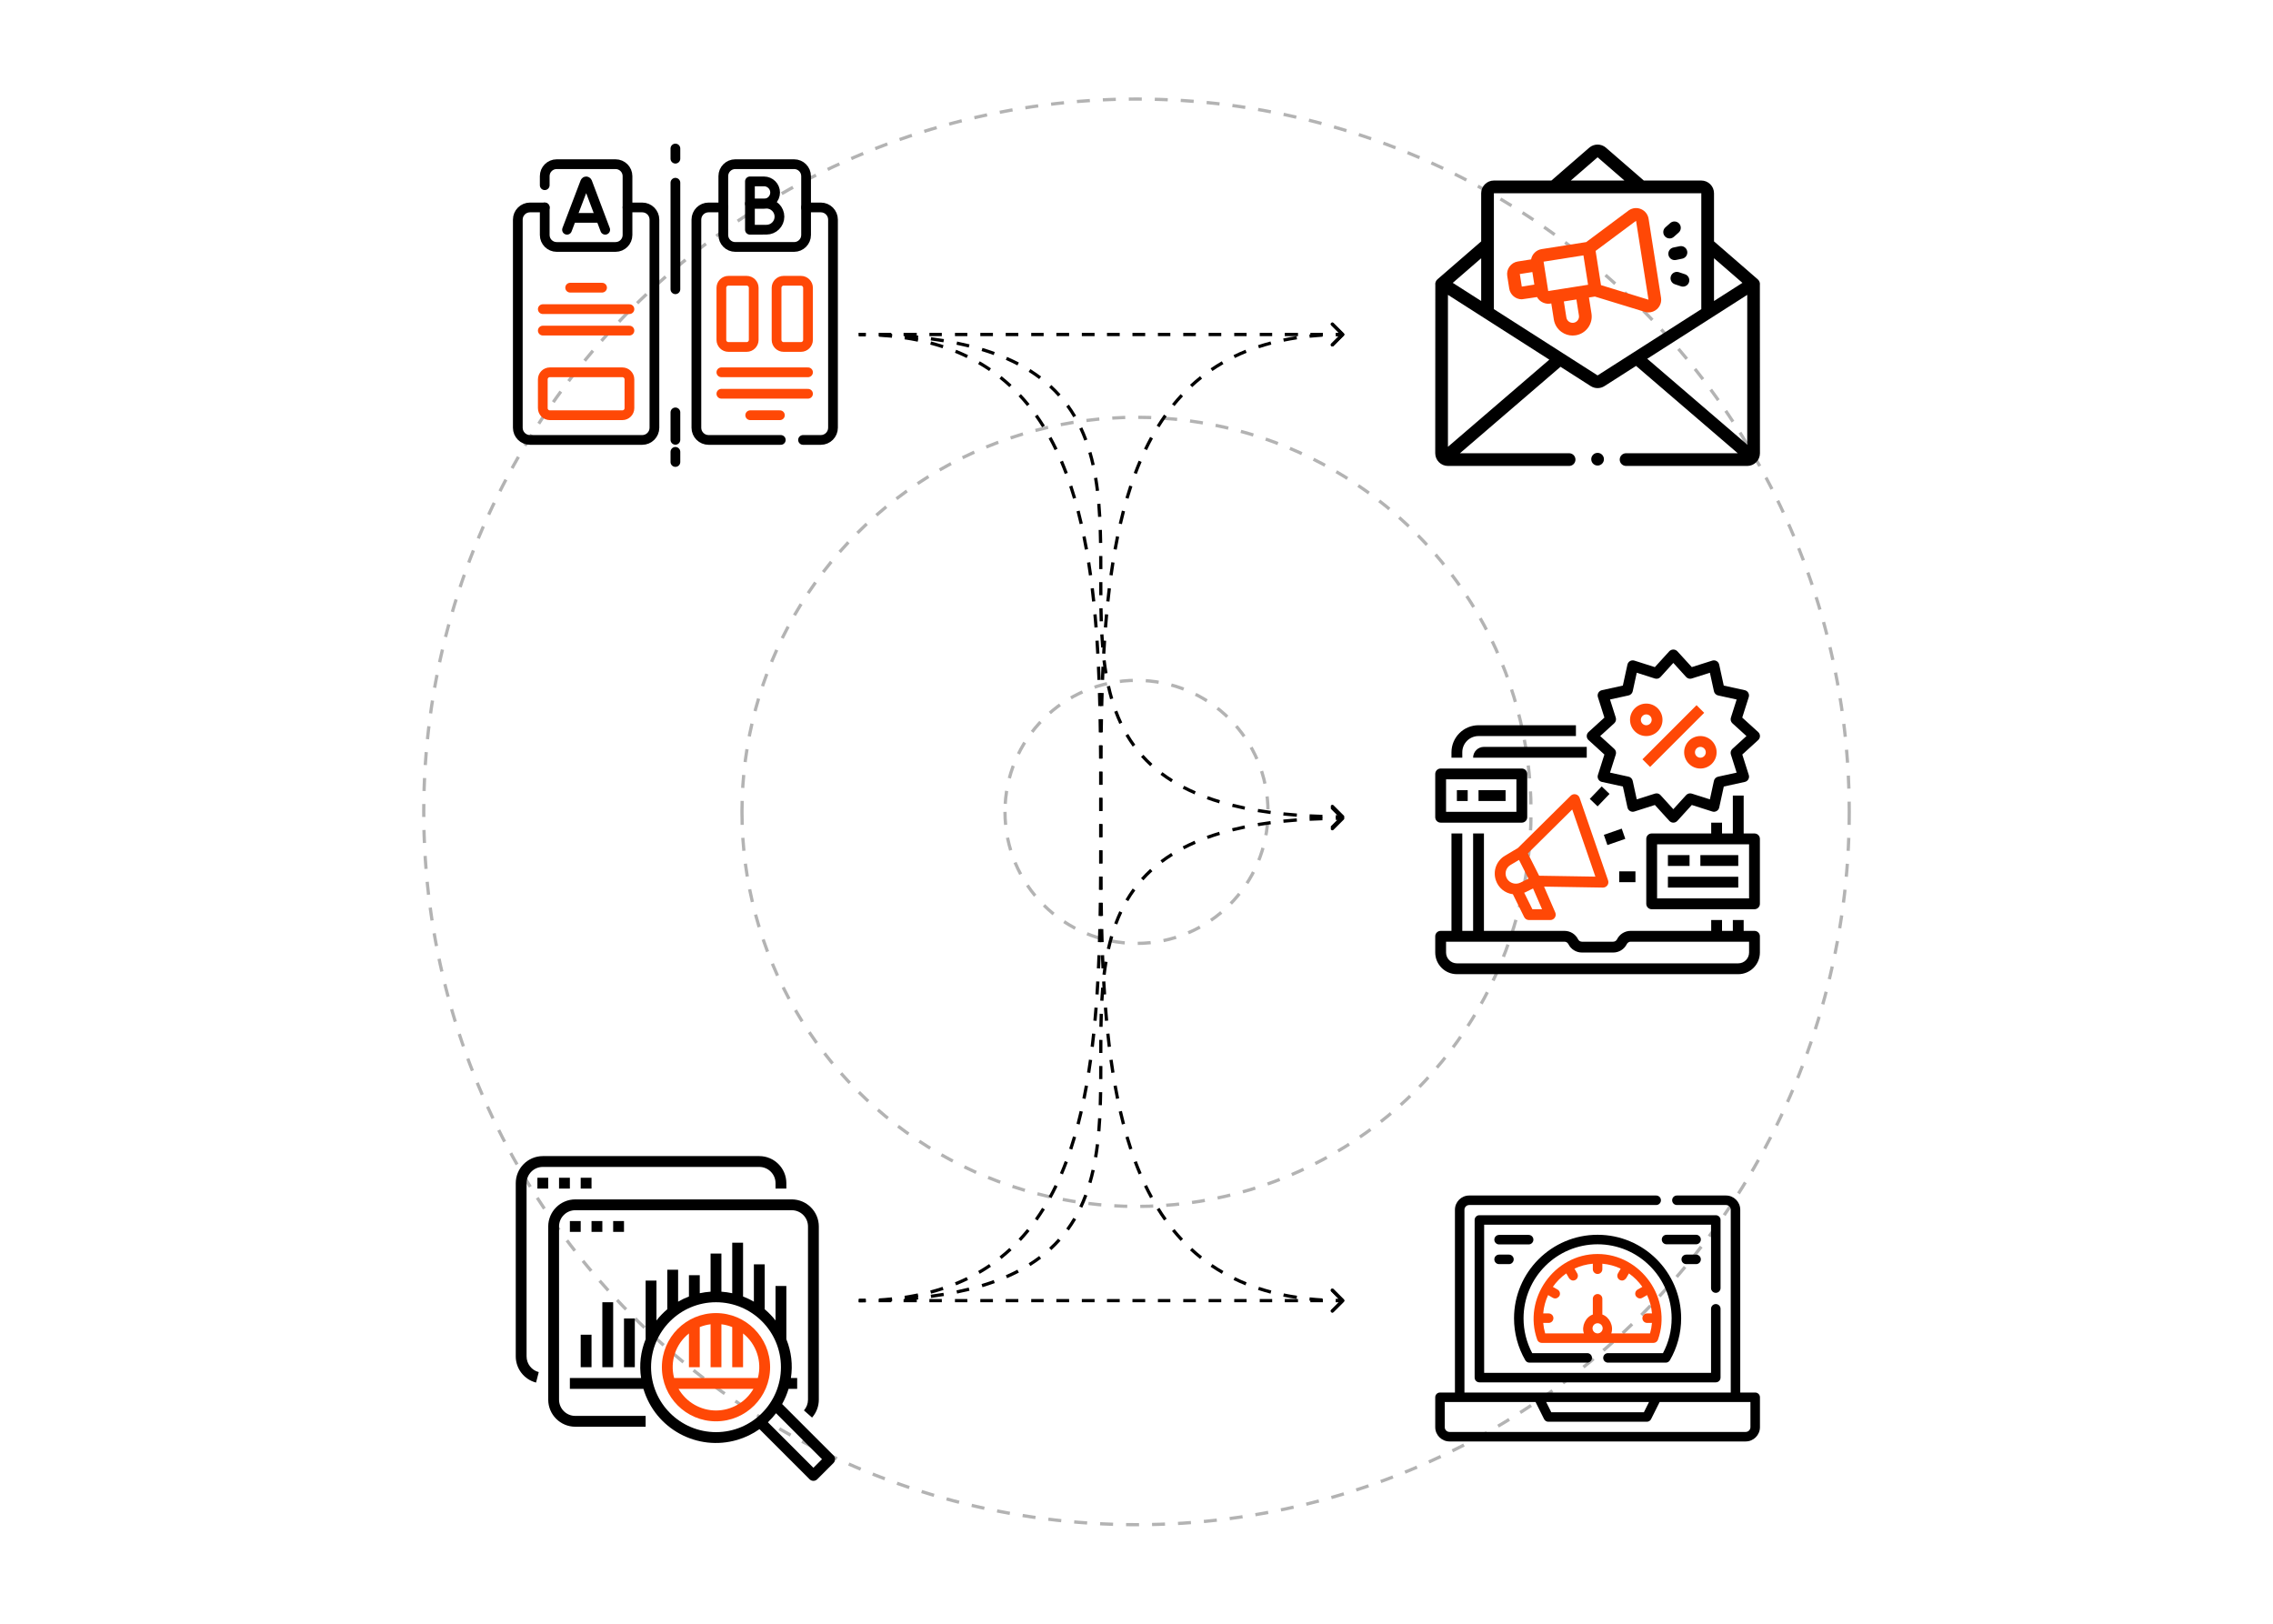 <svg width="700" height="500" viewBox="0 0 700 500" fill="none" xmlns="http://www.w3.org/2000/svg">
<circle cx="350" cy="250" r="219.5" stroke="black" stroke-opacity="0.3" stroke-dasharray="4 4"/>
<circle cx="122" cy="122" r="121.5" transform="matrix(-1 0 0 1 472 128)" stroke="black" stroke-opacity="0.3" stroke-dasharray="4 4"/>
<circle cx="41" cy="41" r="40.5" transform="matrix(-1 0 0 1 391 209)" stroke="black" stroke-opacity="0.3" stroke-dasharray="4 4"/>
<g clip-path="url(#clip0_751_1979)">
<path d="M540.318 286.646H536.985V283.313H533.652V286.646H530.32V283.313H526.987V286.646H502.188C500.409 286.637 498.781 287.641 497.991 289.234C497.766 289.692 497.297 289.982 496.786 289.978H487.19C486.678 289.982 486.21 289.692 485.985 289.234C485.196 287.643 483.572 286.639 481.797 286.646H456.998V256.65H453.665V286.646H450.332V256.65H446.999V286.646H443.666C442.746 286.646 442 287.392 442 288.312V293.311C442 296.992 444.985 299.977 448.666 299.977H535.319C539 299.977 541.985 296.992 541.985 293.311V288.312C541.985 287.392 541.238 286.646 540.318 286.646ZM538.652 293.311C538.652 295.152 537.159 296.644 535.319 296.644H448.666C446.825 296.644 445.333 295.152 445.333 293.311V289.978H481.797C482.309 289.975 482.777 290.265 483.002 290.723C483.79 292.314 485.414 293.318 487.19 293.311H496.795C498.573 293.321 500.201 292.316 500.991 290.723C501.215 290.267 501.679 289.978 502.188 289.978H538.652V293.311Z" fill="black"/>
<path d="M485.327 226.655V223.322H455.331C450.732 223.328 447.005 227.054 446.999 231.654V233.32H450.332V231.654C450.332 228.893 452.57 226.655 455.331 226.655H485.327Z" fill="black"/>
<path d="M453.665 233.32H488.659V229.988H456.998C455.157 229.988 453.665 231.48 453.665 233.32Z" fill="black"/>
<path d="M536.548 220.967L538.548 214.664C538.691 214.217 538.639 213.73 538.405 213.324C538.171 212.918 537.776 212.629 537.319 212.529L530.854 211.115L529.448 204.658C529.349 204.201 529.063 203.805 528.657 203.57C528.252 203.334 527.767 203.28 527.32 203.42L521.016 205.42L516.553 200.536C516.23 200.203 515.786 200.016 515.322 200.016C514.858 200.016 514.414 200.203 514.091 200.536L509.634 205.428L503.323 203.42C502.877 203.277 502.391 203.33 501.984 203.564C501.578 203.799 501.289 204.193 501.189 204.651L499.776 211.115L493.325 212.529C492.867 212.629 492.472 212.918 492.238 213.324C492.004 213.73 491.952 214.216 492.094 214.664L494.094 220.967L489.201 225.424C488.855 225.739 488.657 226.186 488.657 226.655C488.657 227.124 488.855 227.57 489.201 227.886L494.094 232.342L492.094 238.646C491.952 239.093 492.004 239.579 492.238 239.986C492.472 240.392 492.867 240.681 493.325 240.781L499.79 242.194L501.202 248.658C501.302 249.116 501.591 249.511 501.998 249.745C502.404 249.98 502.891 250.033 503.337 249.889L509.641 247.881L514.097 252.774C514.413 253.12 514.86 253.318 515.328 253.318C515.797 253.318 516.245 253.12 516.56 252.774L521.016 247.881L527.32 249.889C527.767 250.033 528.253 249.98 528.66 249.745C529.066 249.511 529.355 249.116 529.455 248.658L530.868 242.194L537.332 240.781C537.79 240.681 538.185 240.392 538.419 239.986C538.653 239.579 538.706 239.093 538.563 238.646L536.564 232.342L541.456 227.886C541.802 227.57 542 227.124 542 226.655C542 226.186 541.802 225.739 541.456 225.424L536.548 220.967ZM533.514 230.598C533.033 231.036 532.851 231.715 533.05 232.336L534.819 237.916L529.098 239.168C528.464 239.307 527.968 239.803 527.828 240.438L526.583 246.152L521.003 244.375C520.382 244.18 519.704 244.361 519.265 244.84L515.322 249.177L511.379 244.844C511.063 244.497 510.616 244.3 510.148 244.3C509.978 244.301 509.809 244.327 509.648 244.379L504.061 246.152L502.809 240.431C502.669 239.797 502.174 239.301 501.539 239.161L495.825 237.916L497.602 232.336C497.799 231.715 497.618 231.036 497.136 230.598L492.8 226.655L497.133 222.712C497.615 222.273 497.796 221.595 497.598 220.974L495.825 215.394L501.546 214.142C502.18 214.002 502.676 213.507 502.816 212.872L504.061 207.158L509.641 208.935C510.262 209.132 510.94 208.951 511.379 208.469L515.322 204.133L519.265 208.466C519.704 208.948 520.382 209.129 521.003 208.931L526.583 207.158L527.835 212.878C527.975 213.513 528.47 214.009 529.105 214.149L534.826 215.4L533.05 220.981C532.851 221.601 533.033 222.28 533.514 222.719L537.844 226.655L533.514 230.598Z" fill="black"/>
<path d="M505.812 233.809L522.475 217.145L524.832 219.501L508.168 236.165L505.812 233.809Z" fill="#FF4806"/>
<path d="M511.989 221.656C511.989 218.895 509.751 216.656 506.99 216.656C504.229 216.656 501.991 218.895 501.991 221.656C501.991 224.416 504.229 226.655 506.99 226.655C509.751 226.655 511.989 224.416 511.989 221.656ZM505.324 221.656C505.324 220.735 506.07 219.989 506.99 219.989C507.91 219.989 508.656 220.735 508.656 221.656C508.656 222.576 507.91 223.322 506.99 223.322C506.07 223.322 505.324 222.576 505.324 221.656Z" fill="#FF4806"/>
<path d="M523.654 226.655C520.893 226.655 518.655 228.893 518.655 231.654C518.655 234.415 520.893 236.653 523.654 236.653C526.415 236.653 528.653 234.415 528.653 231.654C528.653 228.893 526.415 226.655 523.654 226.655ZM523.654 233.32C522.734 233.32 521.988 232.574 521.988 231.654C521.988 230.734 522.734 229.988 523.654 229.988C524.574 229.988 525.32 230.734 525.32 231.654C525.32 232.574 524.574 233.32 523.654 233.32Z" fill="#FF4806"/>
<path d="M485.266 244.597C484.709 244.464 484.122 244.629 483.716 245.033L467.451 261.129L463.497 263.483C460.872 265.009 459.687 268.174 460.664 271.05C461.429 273.381 463.473 275.06 465.908 275.359L469.379 282.383C469.661 282.953 470.243 283.314 470.879 283.311H477.435C477.997 283.312 478.522 283.029 478.83 282.558C479.139 282.088 479.189 281.493 478.964 280.978L475.515 273.014L493.63 273.314H493.659C494.197 273.314 494.703 273.054 495.015 272.615C495.328 272.177 495.409 271.614 495.233 271.104L486.463 245.675C486.276 245.134 485.825 244.727 485.266 244.597ZM463.83 269.981C463.361 268.597 463.933 267.074 465.198 266.34L467.801 264.796L470.715 270.56L468.248 271.781C467.42 272.192 466.454 272.223 465.601 271.868C464.763 271.528 464.116 270.839 463.83 269.981ZM471.916 279.98L469.396 274.89C469.501 274.844 469.614 274.826 469.719 274.774L472.122 273.584L474.891 279.98H471.916ZM473.995 269.663L470.523 262.788L484.187 249.266L491.318 269.943L473.995 269.663Z" fill="#FF4806"/>
<path d="M493.926 257.075L499.437 255.16L500.529 258.306L495.019 260.221L493.926 257.075Z" fill="black"/>
<path d="M489.595 245.997L493.271 242.166L495.676 244.474L492 248.304L489.595 245.997Z" fill="black"/>
<path d="M498.658 268.315H503.657V271.648H498.658V268.315Z" fill="black"/>
<path d="M540.318 256.65H536.985V244.985H533.652V256.65H530.32V253.317H526.987V256.65H508.656C507.736 256.65 506.99 257.396 506.99 258.317V278.313C506.99 279.234 507.736 279.98 508.656 279.98H540.318C541.238 279.98 541.985 279.234 541.985 278.313V258.317C541.985 257.396 541.238 256.65 540.318 256.65ZM538.652 276.647H510.323V259.983H538.652V276.647Z" fill="black"/>
<path d="M513.656 263.316H520.321V266.649H513.656V263.316Z" fill="black"/>
<path d="M523.654 263.316H535.319V266.649H523.654V263.316Z" fill="black"/>
<path d="M513.656 269.981H535.319V273.314H513.656V269.981Z" fill="black"/>
<path d="M443.666 253.317H468.663C469.583 253.317 470.329 252.571 470.329 251.651V238.32C470.329 237.399 469.583 236.653 468.663 236.653H443.666C442.746 236.653 442 237.399 442 238.32V251.651C442 252.571 442.746 253.317 443.666 253.317ZM445.333 239.986H466.996V249.985H445.333V239.986Z" fill="black"/>
<path d="M448.666 243.319H451.998V246.652H448.666V243.319Z" fill="black"/>
<path d="M455.331 243.319H463.663V246.652H455.331V243.319Z" fill="black"/>
</g>
<g clip-path="url(#clip1_751_1979)">
<path d="M528.401 398.105C529.21 398.105 529.866 397.449 529.866 396.64V375.665C529.866 374.856 529.21 374.201 528.401 374.201H455.599C454.79 374.201 454.134 374.856 454.134 375.665V424.201C454.134 425.01 454.79 425.666 455.599 425.666H528.401C529.21 425.666 529.865 425.01 529.865 424.201V403.023C529.865 402.214 529.21 401.558 528.401 401.558C527.591 401.558 526.936 402.214 526.936 403.023V422.736H457.064V377.13H526.936V396.64C526.936 397.449 527.592 398.105 528.401 398.105Z" fill="black"/>
<path d="M540.535 428.802H535.934V372.529C535.934 370.105 533.962 368.134 531.539 368.134H516.426C515.617 368.134 514.961 368.79 514.961 369.599C514.961 370.408 515.617 371.064 516.426 371.064H531.539C532.347 371.064 533.004 371.721 533.004 372.529V428.802H450.996V372.529C450.996 371.721 451.653 371.064 452.461 371.064H510.041C510.85 371.064 511.506 370.408 511.506 369.599C511.506 368.79 510.85 368.134 510.041 368.134H452.461C450.037 368.134 448.066 370.105 448.066 372.529V428.802H443.465C442.656 428.802 442 429.458 442 430.267V439.471C442 441.895 443.971 443.866 446.395 443.866H537.605C540.029 443.866 542 441.895 542 439.471V430.267C542 429.458 541.344 428.802 540.535 428.802ZM507.83 431.732L506.262 434.869H477.738L476.17 431.732H507.83ZM539.07 439.471C539.07 440.279 538.413 440.936 537.605 440.936H446.395C445.587 440.936 444.93 440.279 444.93 439.471V431.732L472.894 431.732L475.523 436.989C475.771 437.485 476.278 437.799 476.833 437.799H507.167C507.722 437.799 508.229 437.485 508.477 436.989L511.106 431.732L539.07 431.732V439.471Z" fill="black"/>
<path d="M495.191 419.597H512.996C513.518 419.597 514.001 419.32 514.263 418.869C516.533 414.964 517.733 410.5 517.733 405.959C517.733 391.77 506.189 380.226 492 380.226C477.811 380.226 466.267 391.77 466.267 405.959C466.267 410.5 467.467 414.964 469.737 418.869C470 419.32 470.482 419.597 471.004 419.597H488.809C489.618 419.597 490.273 418.942 490.273 418.133C490.273 417.324 489.618 416.668 488.809 416.668H471.864C470.117 413.388 469.197 409.703 469.197 405.959C469.197 393.385 479.426 383.156 492 383.156C504.574 383.156 514.803 393.385 514.803 405.959C514.803 409.703 513.883 413.388 512.136 416.668H495.191C494.382 416.668 493.727 417.324 493.727 418.133C493.727 418.942 494.382 419.597 495.191 419.597Z" fill="black"/>
<path d="M510.586 412.551C515.104 399.96 505.404 386.142 492 386.142C478.593 386.142 468.894 399.953 473.414 412.551C473.623 413.133 474.175 413.521 474.793 413.521H491.985H492C492 413.521 492.01 413.521 492.015 413.521H509.207C509.825 413.521 510.377 413.133 510.586 412.551ZM490.437 409.028C490.437 408.166 491.138 407.465 492 407.465C492.862 407.465 493.563 408.166 493.563 409.028C493.563 409.888 492.866 410.587 492.007 410.592H491.992C491.134 410.587 490.437 409.888 490.437 409.028ZM496.213 410.592C497.026 408.408 495.683 405.547 493.465 404.78V399.933C493.465 399.124 492.809 398.468 492 398.468C491.191 398.468 490.535 399.124 490.535 399.933V404.78C488.317 405.547 486.974 408.408 487.788 410.592H475.857C475.551 409.541 475.349 408.463 475.254 407.369H476.929C477.738 407.369 478.394 406.713 478.394 405.904C478.394 405.095 477.738 404.439 476.929 404.439H475.251C475.422 402.438 475.945 400.536 476.758 398.795L478.216 399.637C478.956 400.021 479.623 399.842 480.217 399.101C480.621 398.4 480.381 397.504 479.68 397.1L478.224 396.259C479.349 394.652 480.748 393.251 482.352 392.123L483.196 393.584C483.789 394.326 484.456 394.504 485.197 394.12C485.897 393.716 486.138 392.82 485.733 392.119L484.886 390.653C486.628 389.836 488.532 389.309 490.535 389.135V390.833C490.535 391.642 491.191 392.297 492 392.297C492.809 392.297 493.465 391.642 493.465 390.833V389.135C495.468 389.309 497.372 389.836 499.114 390.653L498.267 392.119C497.863 392.82 498.103 393.716 498.803 394.12C499.544 394.504 500.211 394.326 500.804 393.584L501.648 392.123C503.252 393.251 504.651 394.653 505.776 396.259L504.32 397.1C503.619 397.504 503.379 398.4 503.783 399.101C504.377 399.842 505.044 400.021 505.784 399.637L507.242 398.795C508.055 400.536 508.578 402.438 508.749 404.439H507.263C506.454 404.439 505.798 405.095 505.798 405.904C505.798 406.713 506.454 407.369 507.263 407.369H508.746C508.65 408.463 508.449 409.541 508.143 410.592H496.213Z" fill="#FF4806"/>
<path d="M472.231 381.732C472.231 380.923 471.575 380.267 470.766 380.267H461.665C460.856 380.267 460.201 380.923 460.201 381.732C460.201 382.541 460.856 383.197 461.665 383.197H470.766C471.575 383.197 472.231 382.541 472.231 381.732Z" fill="black"/>
<path d="M461.665 386.334C460.856 386.334 460.201 386.99 460.201 387.799C460.201 388.608 460.856 389.264 461.665 389.264H464.699C465.508 389.264 466.164 388.608 466.164 387.799C466.164 386.99 465.508 386.334 464.699 386.334H461.665Z" fill="black"/>
<path d="M522.335 380.225H513.234C512.425 380.225 511.769 380.881 511.769 381.69C511.769 382.499 512.425 383.155 513.234 383.155H522.335C523.144 383.155 523.799 382.499 523.799 381.69C523.799 380.881 523.144 380.225 522.335 380.225Z" fill="black"/>
<path d="M522.335 386.334H519.301C518.492 386.334 517.836 386.99 517.836 387.799C517.836 388.608 518.492 389.264 519.301 389.264H522.335C523.144 389.264 523.799 388.608 523.799 387.799C523.799 386.99 523.144 386.334 522.335 386.334Z" fill="black"/>
</g>
<g clip-path="url(#clip2_751_1979)">
<path d="M507.707 67.376C507.499 66.057 506.646 64.947 505.425 64.407C504.204 63.866 502.809 63.981 501.693 64.714C501.661 64.735 501.629 64.757 501.598 64.78L488.487 74.546L474.759 76.71C473.076 76.976 471.814 78.285 471.523 79.874L467.435 80.518C466.403 80.681 465.495 81.236 464.88 82.081C464.265 82.927 464.016 83.961 464.179 84.993L464.788 88.86C465.091 90.786 466.76 92.165 468.652 92.165C468.854 92.165 473.349 91.472 473.349 91.472C474.115 92.969 476.004 93.854 477.741 93.434L478.518 98.367C478.762 99.916 479.595 101.277 480.863 102.2C481.878 102.938 483.074 103.325 484.305 103.325C484.612 103.325 484.922 103.301 485.231 103.252C486.78 103.008 488.142 102.175 489.064 100.907C489.987 99.639 490.361 98.088 490.116 96.539L489.339 91.606L491.162 91.318C491.162 91.318 506.615 96.054 506.633 96.059C506.978 96.154 507.329 96.2 507.677 96.2C508.625 96.2 509.55 95.854 510.279 95.203C511.274 94.313 511.745 92.994 511.537 91.676L507.707 67.376ZM485.9 98.605C485.592 99.027 485.138 99.305 484.622 99.386C484.106 99.467 483.589 99.343 483.166 99.035C482.743 98.728 482.466 98.274 482.384 97.758L481.607 92.825L485.473 92.215L486.251 97.148C486.332 97.665 486.207 98.182 485.9 98.605ZM468.654 88.251L468.045 84.384L471.911 83.775L472.52 87.641L468.654 88.251ZM476.794 89.621L475.369 80.576L487.641 78.642L489.066 87.687L476.794 89.621ZM493.047 87.802L491.387 77.268L503.842 67.989L507.671 92.284L493.047 87.802Z" fill="#FF4806"/>
<path d="M516.133 80.05L518.068 79.655C519.127 79.439 519.81 78.405 519.594 77.346C519.378 76.287 518.345 75.605 517.285 75.82L515.35 76.215C514.291 76.432 513.608 77.466 513.824 78.524C514.014 79.451 514.829 80.09 515.74 80.09C515.869 80.09 516.001 80.077 516.133 80.05Z" fill="black"/>
<path d="M515.483 72.931L516.961 71.621C517.77 70.904 517.845 69.668 517.128 68.859C516.411 68.05 515.174 67.975 514.365 68.692L512.887 70.002C512.078 70.719 512.004 71.956 512.721 72.764C513.107 73.201 513.645 73.423 514.186 73.423C514.647 73.423 515.111 73.261 515.483 72.931Z" fill="black"/>
<path d="M518.909 84.445L517.035 83.82C516.01 83.478 514.902 84.032 514.56 85.057C514.218 86.083 514.771 87.191 515.796 87.533L517.67 88.158C517.876 88.227 518.084 88.259 518.29 88.259C519.109 88.259 519.872 87.741 520.146 86.921C520.488 85.896 519.934 84.788 518.909 84.445Z" fill="black"/>
<path d="M492 143.357C493.079 143.357 493.953 142.483 493.953 141.404C493.953 140.325 493.079 139.451 492 139.451C490.921 139.451 490.047 140.325 490.047 141.404C490.047 142.483 490.921 143.357 492 143.357Z" fill="black"/>
<path d="M541.974 87.804C542.076 87.159 541.855 86.477 541.325 86.017L527.852 74.335V59.505C527.852 57.346 526.096 55.591 523.938 55.591H506.229C506.213 55.576 506.199 55.561 506.183 55.547L494.564 45.472C493.102 44.204 490.898 44.204 489.436 45.472L477.766 55.591H460.062C457.904 55.591 456.148 57.346 456.148 59.505V74.335L442.675 86.017C442.145 86.477 441.924 87.159 442.026 87.804C442.011 87.904 442 139.565 442 139.565C442 141.723 443.756 143.479 445.914 143.479H483.228C484.309 143.479 485.185 142.603 485.185 141.522C485.185 140.441 484.309 139.565 483.228 139.565H449.613L480.579 112.946L489.892 118.897C490.533 119.307 491.266 119.511 492 119.511C492.734 119.511 493.467 119.307 494.108 118.898L503.846 112.675L535.16 139.565H500.772C499.691 139.565 498.815 140.441 498.815 141.522C498.815 142.603 499.691 143.479 500.772 143.479H538.086C540.244 143.479 542 141.723 542 139.565C542 139.565 541.989 87.904 541.974 87.804ZM536.6 87.1L527.852 92.69V79.516L536.6 87.1ZM492 48.429L500.259 55.591H483.74L492 48.429ZM456.148 79.516V92.69L447.4 87.1L456.148 79.516ZM445.914 137.583V90.795L477.135 110.745L445.914 137.583ZM492 115.6L481.54 108.916C481.488 108.879 481.435 108.845 481.38 108.814L460.062 95.191V59.505H523.938V95.191L492 115.6ZM538.086 136.919L507.29 110.474L538.086 90.795V136.919H538.086Z" fill="black"/>
</g>
<g clip-path="url(#clip3_751_1979)">
<path d="M193.246 63.877H197.777C199.855 63.877 201.539 65.561 201.539 67.637V131.711C201.539 133.787 199.855 135.471 197.777 135.471H163.225C161.148 135.471 159.465 133.787 159.465 131.711V67.637C159.465 65.561 161.148 63.877 163.225 63.877H167.756" stroke="black" stroke-width="3" stroke-miterlimit="10" stroke-linecap="round" stroke-linejoin="round"/>
<path d="M175.592 88.584H185.412" stroke="#FF4806" stroke-width="3" stroke-miterlimit="10" stroke-linecap="round" stroke-linejoin="round"/>
<path d="M167.161 95.193H193.842" stroke="#FF4806" stroke-width="3" stroke-miterlimit="10" stroke-linecap="round" stroke-linejoin="round"/>
<path d="M167.161 101.802H193.842" stroke="#FF4806" stroke-width="3" stroke-miterlimit="10" stroke-linecap="round" stroke-linejoin="round"/>
<path d="M191.662 114.642H169.341C168.137 114.642 167.161 115.618 167.161 116.823V125.679C167.161 126.884 168.137 127.86 169.341 127.86H191.662C192.866 127.86 193.842 126.884 193.842 125.679V116.823C193.842 115.619 192.866 114.642 191.662 114.642Z" stroke="#FF4806" stroke-width="3" stroke-miterlimit="10" stroke-linecap="round" stroke-linejoin="round"/>
<path d="M174.623 70.745L180.215 56.064C180.329 55.784 180.724 55.784 180.839 56.063L186.38 70.745" stroke="black" stroke-width="3" stroke-miterlimit="10" stroke-linecap="round" stroke-linejoin="round"/>
<path d="M176.367 67.088H184.664" stroke="black" stroke-width="3" stroke-miterlimit="10" stroke-linecap="round" stroke-linejoin="round"/>
<path d="M167.756 57.029V54.241C167.756 52.205 169.407 50.554 171.443 50.554H189.56C191.596 50.554 193.247 52.205 193.247 54.241V72.358C193.247 74.394 191.596 76.045 189.56 76.045H171.443C169.407 76.045 167.756 74.394 167.756 72.358V63.877" stroke="black" stroke-width="3" stroke-miterlimit="10" stroke-linecap="round" stroke-linejoin="round"/>
<path d="M240.451 135.471H218.223C216.145 135.471 214.461 133.787 214.461 131.711V67.637C214.461 65.561 216.145 63.877 218.223 63.877H222.754" stroke="black" stroke-width="3" stroke-miterlimit="10" stroke-linecap="round" stroke-linejoin="round"/>
<path d="M248.244 63.877H252.775C254.852 63.877 256.535 65.561 256.535 67.637V131.711C256.535 133.787 254.852 135.471 252.775 135.471H247.308" stroke="black" stroke-width="3" stroke-miterlimit="10" stroke-linecap="round" stroke-linejoin="round"/>
<path d="M222.158 114.642H248.839" stroke="#FF4806" stroke-width="3" stroke-miterlimit="10" stroke-linecap="round" stroke-linejoin="round"/>
<path d="M222.158 121.251H248.839" stroke="#FF4806" stroke-width="3" stroke-miterlimit="10" stroke-linecap="round" stroke-linejoin="round"/>
<path d="M231.039 127.86H240.181" stroke="#FF4806" stroke-width="3" stroke-miterlimit="10" stroke-linecap="round" stroke-linejoin="round"/>
<path d="M229.933 86.457H224.338C223.134 86.457 222.158 87.433 222.158 88.637V104.66C222.158 105.865 223.134 106.841 224.338 106.841H229.933C231.137 106.841 232.114 105.865 232.114 104.66V88.637C232.114 87.433 231.137 86.457 229.933 86.457Z" stroke="#FF4806" stroke-width="3" stroke-miterlimit="10" stroke-linecap="round" stroke-linejoin="round"/>
<path d="M246.659 86.457H241.333C240.129 86.457 239.153 87.433 239.153 88.637V104.66C239.153 105.865 240.129 106.841 241.333 106.841H246.659C247.863 106.841 248.839 105.865 248.839 104.66V88.637C248.839 87.433 247.863 86.457 246.659 86.457Z" stroke="#FF4806" stroke-width="3" stroke-miterlimit="10" stroke-linecap="round" stroke-linejoin="round"/>
<path d="M238.706 59.281C238.706 61.173 237.172 62.707 235.279 62.707C234.341 62.707 230.954 62.722 230.954 62.722C230.954 62.722 230.954 60.234 230.954 59.281C230.954 58.497 230.954 55.854 230.954 55.854C230.954 55.854 234.17 55.854 235.279 55.854C237.172 55.854 238.706 57.388 238.706 59.281Z" stroke="black" stroke-width="3" stroke-miterlimit="10" stroke-linecap="round" stroke-linejoin="round"/>
<path d="M240.043 66.719C240.043 68.933 238.248 70.727 236.035 70.727C234.937 70.727 230.954 70.745 230.954 70.745C230.954 70.745 230.954 67.835 230.954 66.719C230.954 65.803 230.954 62.711 230.954 62.711C230.954 62.711 234.737 62.711 236.035 62.711C238.248 62.711 240.043 64.505 240.043 66.719Z" stroke="black" stroke-width="3" stroke-miterlimit="10" stroke-linecap="round" stroke-linejoin="round"/>
<path d="M244.557 76.044H226.44C224.404 76.044 222.753 74.394 222.753 72.358V54.241C222.753 52.205 224.404 50.554 226.44 50.554H244.557C246.593 50.554 248.244 52.205 248.244 54.241V72.358C248.244 74.394 246.593 76.044 244.557 76.044Z" stroke="black" stroke-width="3" stroke-miterlimit="10" stroke-linecap="round" stroke-linejoin="round"/>
<path d="M208 45.736V48.861" stroke="black" stroke-width="3" stroke-linecap="round" stroke-linejoin="round"/>
<path d="M208 56.268V135.436" stroke="black" stroke-width="3" stroke-linecap="round" stroke-linejoin="round" stroke-dasharray="32.8 37.92"/>
<path d="M208 139.139V142.264" stroke="black" stroke-width="3" stroke-linecap="round" stroke-linejoin="round"/>
</g>
<g clip-path="url(#clip4_751_1979)">
<path d="M233.834 356H167.167C162.567 356.005 158.839 359.733 158.833 364.333V417.667C158.833 421.468 161.405 424.787 165.085 425.737L165.918 422.51C163.709 421.941 162.166 419.948 162.167 417.667V364.333C162.167 361.572 164.405 359.333 167.167 359.333H233.834C236.595 359.333 238.834 361.572 238.834 364.333V366H242.167V364.333C242.162 359.733 238.434 356.005 233.834 356Z" fill="black"/>
<path d="M168.833 362.667H165.5V366H168.833V362.667Z" fill="black"/>
<path d="M175.5 362.667H172.167V366H175.5V362.667Z" fill="black"/>
<path d="M182.167 362.667H178.833V366H182.167V362.667Z" fill="black"/>
<path d="M256.679 448.155L240.87 432.347C241.701 430.865 242.365 429.295 242.85 427.667H245.5V424.334H243.567C244.195 420.299 243.711 416.17 242.167 412.39V396H238.834V406.614C237.844 405.349 236.727 404.19 235.5 403.154V389.333H232.167V400.824C231.1 400.205 229.985 399.673 228.834 399.232V382.667H225.5V398.22C224.402 397.983 223.288 397.827 222.167 397.752V386H218.834V397.752C217.713 397.827 216.599 397.983 215.5 398.22V392.667H212.167V399.232C211.015 399.673 209.901 400.205 208.834 400.824V391H205.5V403.154C204.274 404.19 203.157 405.349 202.167 406.614V394.333H198.833V412.39C197.29 416.17 196.806 420.299 197.433 424.334H175.5V427.667H198.15C201.806 439.997 214.764 447.028 227.093 443.373C229.523 442.652 231.819 441.54 233.89 440.08L249.322 455.512C249.973 456.163 251.028 456.163 251.679 455.512L256.679 450.512C257.329 449.861 257.329 448.806 256.679 448.155ZM220.5 441C209.459 440.988 200.512 432.041 200.5 421C200.5 409.955 209.455 401 220.5 401C231.546 401 240.5 409.955 240.5 421C240.5 432.046 231.546 441 220.5 441ZM250.5 451.977L236.48 437.957C237.389 437.099 238.227 436.17 238.989 435.179L253.144 449.334L250.5 451.977Z" fill="black"/>
<path d="M220.5 404.334C211.295 404.334 203.833 411.795 203.833 421C203.833 430.205 211.295 437.667 220.5 437.667C229.705 437.667 237.167 430.205 237.167 421C237.157 411.8 229.701 404.344 220.5 404.334ZM220.5 434.334C215.743 434.328 211.349 431.787 208.97 427.667H232.03C229.652 431.787 225.258 434.328 220.5 434.334ZM207.605 424.334C206.264 419.259 208.055 413.871 212.167 410.609V421H215.5V408.649C216.569 408.216 217.69 407.925 218.834 407.782V421H222.167V407.782C223.311 407.925 224.431 408.216 225.5 408.649V421H228.834V410.609C232.946 413.871 234.736 419.259 233.395 424.334H207.605Z" fill="#FF4806"/>
<path d="M243.834 369.333H177.167C172.567 369.339 168.839 373.067 168.833 377.667V431C168.839 435.6 172.567 439.328 177.167 439.334H198.834V436H177.167C174.405 436 172.167 433.762 172.167 431V377.667C172.167 374.905 174.405 372.667 177.167 372.667H243.834C246.595 372.667 248.834 374.905 248.834 377.667V431C248.834 432.218 248.389 433.394 247.584 434.307L250.084 436.512C251.427 434.99 252.168 433.03 252.167 431V377.667C252.162 373.067 248.434 369.339 243.834 369.333Z" fill="black"/>
<path d="M178.833 376H175.5V379.333H178.833V376Z" fill="black"/>
<path d="M185.5 376H182.167V379.333H185.5V376Z" fill="black"/>
<path d="M192.167 376H188.833V379.333H192.167V376Z" fill="black"/>
<path d="M182.167 411H178.833V421H182.167V411Z" fill="black"/>
<path d="M188.833 401H185.5V421H188.833V401Z" fill="black"/>
<path d="M195.5 406H192.167V421H195.5V406Z" fill="black"/>
</g>
<path d="M413.854 252.354C414.049 252.158 414.049 251.842 413.854 251.646L410.672 248.464C410.476 248.269 410.16 248.269 409.964 248.464C409.769 248.66 409.769 248.976 409.964 249.172L412.793 252L409.964 254.828C409.769 255.024 409.769 255.34 409.964 255.536C410.16 255.731 410.476 255.731 410.672 255.536L413.854 252.354ZM264.5 401C265.215 401 265.923 400.997 266.625 400.99L266.615 399.99C265.917 399.997 265.212 400 264.5 400V401ZM270.753 400.909C272.102 400.868 273.425 400.815 274.722 400.748L274.671 399.749C273.381 399.816 272.065 399.869 270.723 399.909L270.753 400.909ZM278.657 400.5C280.071 400.394 281.453 400.272 282.802 400.133L282.7 399.139C281.36 399.276 279.988 399.398 278.582 399.503L278.657 400.5ZM286.755 399.67C288.106 399.491 289.422 399.295 290.705 399.081L290.541 398.095C289.269 398.306 287.964 398.501 286.624 398.679L286.755 399.67ZM294.756 398.33C296.067 398.06 297.341 397.77 298.577 397.462L298.336 396.492C297.113 396.796 295.853 397.083 294.554 397.35L294.756 398.33ZM302.568 396.364C303.878 395.968 305.142 395.548 306.362 395.106L306.021 394.166C304.819 394.602 303.572 395.016 302.279 395.407L302.568 396.364ZM310.146 393.601C311.411 393.051 312.622 392.473 313.781 391.868L313.319 390.982C312.181 391.575 310.991 392.143 309.747 392.684L310.146 393.601ZM317.317 389.845C318.479 389.116 319.581 388.357 320.625 387.568L320.023 386.77C319.002 387.541 317.924 388.284 316.785 388.998L317.317 389.845ZM323.776 384.947C324.784 384.023 325.727 383.066 326.611 382.079L325.865 381.412C325.004 382.375 324.084 383.308 323.1 384.21L323.776 384.947ZM329.175 378.905C329.977 377.803 330.717 376.67 331.399 375.509L330.537 375.003C329.871 376.136 329.149 377.242 328.366 378.317L329.175 378.905ZM333.292 371.916C333.866 370.694 334.387 369.446 334.86 368.175L333.923 367.826C333.459 369.073 332.949 370.295 332.387 371.49L333.292 371.916ZM336.13 364.326C336.506 363.033 336.839 361.72 337.136 360.389L336.16 360.172C335.867 361.483 335.539 362.776 335.17 364.047L336.13 364.326ZM337.904 356.431C338.125 355.108 338.315 353.77 338.48 352.42L337.487 352.299C337.324 353.636 337.136 354.959 336.917 356.266L337.904 356.431ZM338.891 348.404C339.004 347.071 339.096 345.729 339.171 344.38L338.172 344.324C338.098 345.666 338.006 346.998 337.895 348.319L338.891 348.404ZM339.347 340.339C339.391 339.004 339.422 337.664 339.445 336.319L338.445 336.302C338.422 337.643 338.391 338.978 338.348 340.306L339.347 340.339ZM339.488 332.286C339.496 330.946 339.499 329.605 339.5 328.263L338.5 328.262C338.499 329.603 338.496 330.943 338.488 332.28L339.488 332.286ZM339.5 324.238C339.501 322.897 339.504 321.557 339.512 320.22L338.512 320.214C338.504 321.554 338.501 322.895 338.5 324.237L339.5 324.238ZM339.555 316.198C339.578 314.858 339.609 313.522 339.652 312.194L338.653 312.161C338.609 313.496 338.578 314.836 338.555 316.181L339.555 316.198ZM339.828 308.176C339.902 306.835 339.994 305.502 340.105 304.181L339.109 304.096C338.996 305.429 338.904 306.771 338.829 308.12L339.828 308.176ZM340.513 300.201C340.676 298.864 340.864 297.541 341.083 296.234L340.096 296.069C339.875 297.392 339.685 298.73 339.52 300.08L340.513 300.201ZM341.841 292.328C342.133 291.017 342.461 289.724 342.83 288.453L341.87 288.174C341.495 289.467 341.161 290.78 340.864 292.111L341.841 292.328ZM344.077 284.674C344.541 283.427 345.051 282.205 345.613 281.01L344.708 280.584C344.134 281.806 343.613 283.054 343.14 284.325L344.077 284.674ZM347.463 277.497C348.13 276.364 348.851 275.258 349.634 274.183L348.825 273.595C348.023 274.697 347.283 275.83 346.601 276.991L347.463 277.497ZM352.135 271.088C352.996 270.126 353.917 269.192 354.9 268.29L354.224 267.553C353.216 268.477 352.273 269.434 351.39 270.421L352.135 271.088ZM357.977 265.73C358.998 264.959 360.076 264.216 361.215 263.502L360.683 262.655C359.521 263.384 358.419 264.143 357.375 264.932L357.977 265.73ZM364.682 261.518C365.819 260.925 367.009 260.357 368.253 259.816L367.854 258.899C366.589 259.449 365.378 260.027 364.219 260.632L364.682 261.518ZM371.979 258.334C373.181 257.898 374.428 257.484 375.721 257.093L375.432 256.136C374.122 256.532 372.858 256.952 371.638 257.394L371.979 258.334ZM379.665 256.008C380.887 255.704 382.147 255.417 383.446 255.15L383.244 254.17C381.933 254.44 380.659 254.73 379.423 255.038L379.665 256.008ZM387.46 254.405C388.731 254.194 390.036 253.999 391.377 253.821L391.245 252.83C389.895 253.009 388.578 253.205 387.296 253.419L387.46 254.405ZM395.3 253.361C396.64 253.224 398.012 253.102 399.418 252.997L399.343 252C397.929 252.106 396.548 252.228 395.198 252.367L395.3 253.361ZM403.329 252.751C404.619 252.684 405.935 252.631 407.277 252.591L407.247 251.591C405.898 251.632 404.575 251.685 403.278 251.752L403.329 252.751ZM411.385 252.51C412.083 252.503 412.788 252.5 413.5 252.5V251.5C412.785 251.5 412.077 251.503 411.376 251.51L411.385 252.51Z" fill="black"/>
<path d="M413.854 251.146C414.049 251.342 414.049 251.658 413.854 251.854L410.672 255.036C410.476 255.231 410.16 255.231 409.964 255.036C409.769 254.84 409.769 254.524 409.964 254.328L412.793 251.5L409.964 248.672C409.769 248.476 409.769 248.16 409.964 247.964C410.16 247.769 410.476 247.769 410.672 247.964L413.854 251.146ZM264.5 102.5C265.215 102.5 265.923 102.503 266.625 102.51L266.615 103.51C265.917 103.503 265.212 103.5 264.5 103.5V102.5ZM270.753 102.591C272.102 102.632 273.425 102.685 274.722 102.752L274.671 103.751C273.381 103.684 272.065 103.631 270.723 103.591L270.753 102.591ZM278.657 103C280.071 103.106 281.453 103.228 282.802 103.367L282.7 104.361C281.36 104.224 279.988 104.102 278.582 103.997L278.657 103ZM286.755 103.83C288.106 104.009 289.422 104.205 290.705 104.419L290.541 105.405C289.269 105.194 287.964 104.999 286.624 104.821L286.755 103.83ZM294.756 105.17C296.067 105.44 297.341 105.73 298.577 106.038L298.336 107.008C297.113 106.704 295.853 106.417 294.554 106.15L294.756 105.17ZM302.568 107.136C303.878 107.532 305.142 107.952 306.362 108.394L306.021 109.334C304.819 108.898 303.572 108.484 302.279 108.093L302.568 107.136ZM310.146 109.899C311.411 110.449 312.622 111.027 313.781 111.632L313.319 112.518C312.181 111.925 310.991 111.357 309.747 110.816L310.146 109.899ZM317.317 113.655C318.479 114.384 319.581 115.143 320.625 115.932L320.023 116.73C319.002 115.959 317.924 115.216 316.785 114.502L317.317 113.655ZM323.776 118.553C324.784 119.477 325.727 120.434 326.611 121.421L325.865 122.088C325.004 121.125 324.084 120.192 323.1 119.29L323.776 118.553ZM329.175 124.595C329.977 125.697 330.717 126.83 331.399 127.991L330.537 128.497C329.871 127.364 329.149 126.258 328.366 125.183L329.175 124.595ZM333.292 131.584C333.866 132.806 334.387 134.054 334.86 135.325L333.923 135.674C333.459 134.427 332.949 133.205 332.387 132.01L333.292 131.584ZM336.13 139.174C336.506 140.467 336.839 141.78 337.136 143.111L336.16 143.328C335.867 142.017 335.539 140.724 335.17 139.453L336.13 139.174ZM337.904 147.069C338.125 148.392 338.315 149.73 338.48 151.08L337.487 151.201C337.324 149.864 337.136 148.541 336.917 147.234L337.904 147.069ZM338.891 155.096C339.004 156.429 339.096 157.771 339.171 159.12L338.172 159.176C338.098 157.834 338.006 156.502 337.895 155.181L338.891 155.096ZM339.347 163.161C339.391 164.496 339.422 165.836 339.445 167.181L338.445 167.198C338.422 165.857 338.391 164.522 338.348 163.194L339.347 163.161ZM339.488 171.214C339.496 172.554 339.499 173.895 339.5 175.237L338.5 175.238C338.499 173.897 338.496 172.557 338.488 171.22L339.488 171.214ZM339.5 179.262C339.501 180.603 339.504 181.943 339.512 183.28L338.512 183.286C338.504 181.946 338.501 180.605 338.5 179.263L339.5 179.262ZM339.555 187.302C339.578 188.642 339.609 189.978 339.652 191.306L338.653 191.339C338.609 190.004 338.578 188.664 338.555 187.319L339.555 187.302ZM339.828 195.324C339.902 196.665 339.994 197.998 340.105 199.319L339.109 199.404C338.996 198.071 338.904 196.729 338.829 195.38L339.828 195.324ZM340.513 203.299C340.676 204.636 340.864 205.959 341.083 207.266L340.096 207.431C339.875 206.108 339.685 204.77 339.52 203.42L340.513 203.299ZM341.841 211.172C342.133 212.483 342.461 213.776 342.83 215.047L341.87 215.326C341.495 214.033 341.161 212.72 340.864 211.389L341.841 211.172ZM344.077 218.826C344.541 220.073 345.051 221.295 345.613 222.49L344.708 222.916C344.134 221.694 343.613 220.446 343.14 219.175L344.077 218.826ZM347.463 226.003C348.13 227.136 348.851 228.242 349.634 229.317L348.825 229.905C348.023 228.803 347.283 227.67 346.601 226.509L347.463 226.003ZM352.135 232.412C352.996 233.374 353.917 234.308 354.9 235.21L354.224 235.947C353.216 235.023 352.273 234.066 351.39 233.079L352.135 232.412ZM357.977 237.77C358.998 238.541 360.076 239.284 361.215 239.998L360.683 240.845C359.521 240.116 358.419 239.357 357.375 238.568L357.977 237.77ZM364.682 241.982C365.819 242.575 367.009 243.143 368.253 243.684L367.854 244.601C366.589 244.051 365.378 243.473 364.219 242.868L364.682 241.982ZM371.979 245.166C373.181 245.602 374.428 246.016 375.721 246.407L375.432 247.364C374.122 246.968 372.858 246.548 371.638 246.106L371.979 245.166ZM379.665 247.492C380.887 247.796 382.147 248.083 383.446 248.35L383.244 249.33C381.933 249.06 380.659 248.77 379.423 248.462L379.665 247.492ZM387.46 249.095C388.731 249.306 390.036 249.501 391.377 249.679L391.245 250.67C389.895 250.491 388.578 250.295 387.296 250.081L387.46 249.095ZM395.3 250.139C396.64 250.276 398.012 250.398 399.418 250.503L399.343 251.5C397.929 251.394 396.548 251.272 395.198 251.133L395.3 250.139ZM403.329 250.749C404.619 250.816 405.935 250.869 407.277 250.909L407.247 251.909C405.898 251.868 404.575 251.815 403.278 251.748L403.329 250.749ZM411.385 250.99C412.083 250.997 412.788 251 413.5 251V252C412.785 252 412.077 251.997 411.376 251.99L411.385 250.99Z" fill="black"/>
<path d="M413.854 400.854C414.049 400.658 414.049 400.342 413.854 400.146L410.672 396.964C410.476 396.769 410.16 396.769 409.964 396.964C409.769 397.16 409.769 397.476 409.964 397.672L412.793 400.5L409.964 403.328C409.769 403.524 409.769 403.84 409.964 404.036C410.16 404.231 410.476 404.231 410.672 404.036L413.854 400.854ZM264.5 401C265.196 401 265.886 401 266.569 401V400C265.886 400 265.196 400 264.5 400V401ZM270.591 401C271.906 401 273.196 401 274.461 401L274.461 400C273.196 400 271.906 400 270.591 400V401ZM278.264 401C279.652 401 281.009 401 282.334 401V400C281.009 400 279.652 400 278.264 400V401ZM286.219 401C287.527 401 288.803 401 290.048 401V400C288.803 400 287.527 400 286.219 400V401ZM294.092 401C295.401 401 296.673 401 297.907 401V400C296.673 400 295.401 400 294.092 400V401ZM301.899 401C303.243 401 304.539 401 305.788 401V400C304.539 400 303.243 400 301.899 400V401ZM309.719 401C311.076 401 312.37 401 313.604 401V400C312.37 400 311.076 400 309.719 400V401ZM317.576 401C318.937 401 320.213 401 321.407 401V400C320.213 400 318.937 400 317.576 400V401ZM325.32 401C326.779 401 328.083 401 329.247 401L329.247 400C328.083 400 326.779 400 325.32 400L325.32 401ZM333.166 401C334.979 401 336.229 401 337.09 401L337.09 400C336.229 400 334.979 400 333.166 400L333.166 401ZM340.91 401C341.771 401 343.021 401 344.834 401V400C343.021 400 341.771 400 340.91 400V401ZM348.753 401C349.917 401 351.221 401 352.68 401V400C351.221 400 349.917 400 348.753 400V401ZM356.593 401C357.787 401 359.063 401 360.424 401V400C359.063 400 357.787 400 356.593 400V401ZM364.396 401C365.63 401 366.924 401 368.281 401V400C366.924 400 365.63 400 364.396 400V401ZM372.212 401C373.461 401 374.757 401 376.101 401V400C374.757 400 373.461 400 372.212 400V401ZM380.093 401C381.327 401 382.599 401 383.908 401V400C382.599 400 381.327 400 380.093 400L380.093 401ZM387.952 401C389.197 401 390.473 401 391.781 401V400C390.473 400 389.197 400 387.952 400V401ZM395.666 401C396.991 401 398.348 401 399.736 401V400C398.348 400 396.991 400 395.666 400V401ZM403.539 401C404.804 401 406.094 401 407.409 401L407.409 400C406.094 400 404.804 400 403.539 400V401ZM411.431 401C412.114 401 412.804 401 413.5 401V400C412.804 400 412.114 400 411.431 400V401Z" fill="black"/>
<path d="M413.854 400.146C414.049 400.342 414.049 400.658 413.854 400.854L410.672 404.036C410.476 404.231 410.16 404.231 409.964 404.036C409.769 403.84 409.769 403.524 409.964 403.328L412.793 400.5L409.964 397.672C409.769 397.476 409.769 397.16 409.964 396.964C410.16 396.769 410.476 396.769 410.672 396.964L413.854 400.146ZM264.5 102.5C265.218 102.5 265.93 102.507 266.634 102.521L266.615 103.52C265.917 103.507 265.212 103.5 264.5 103.5V102.5ZM270.782 102.684C272.138 102.766 273.467 102.874 274.77 103.008L274.668 104.003C273.379 103.87 272.064 103.763 270.722 103.682L270.782 102.684ZM278.712 103.506C280.111 103.717 281.479 103.959 282.815 104.234L282.614 105.213C281.296 104.943 279.946 104.703 278.563 104.495L278.712 103.506ZM286.732 105.15C288.047 105.497 289.33 105.877 290.581 106.289L290.268 107.239C289.036 106.834 287.773 106.459 286.476 106.117L286.732 105.15ZM294.457 107.708C295.714 108.217 296.937 108.76 298.125 109.338L297.688 110.237C296.52 109.67 295.319 109.135 294.082 108.635L294.457 107.708ZM301.729 111.252C302.916 111.939 304.066 112.664 305.18 113.424L304.617 114.25C303.523 113.504 302.394 112.792 301.228 112.118L301.729 111.252ZM308.429 115.822C309.496 116.674 310.528 117.562 311.523 118.485L310.843 119.218C309.866 118.312 308.853 117.44 307.805 116.604L308.429 115.822ZM314.405 121.358C315.326 122.344 316.212 123.363 317.066 124.415L316.29 125.045C315.45 124.011 314.579 123.009 313.674 122.04L314.405 121.358ZM319.526 127.656C320.308 128.758 321.059 129.891 321.78 131.052L320.931 131.58C320.22 130.435 319.48 129.32 318.71 128.234L319.526 127.656ZM323.811 134.537C324.461 135.725 325.083 136.94 325.68 138.18L324.779 138.613C324.189 137.388 323.575 136.189 322.934 135.017L323.811 134.537ZM327.342 141.854C327.866 143.085 328.367 144.339 328.846 145.614L327.91 145.966C327.435 144.704 326.94 143.463 326.422 142.245L327.342 141.854ZM330.217 149.492C330.633 150.744 331.03 152.014 331.409 153.302L330.45 153.585C330.074 152.307 329.68 151.048 329.268 149.807L330.217 149.492ZM332.495 157.218C332.836 158.525 333.159 159.848 333.468 161.186L332.493 161.411C332.187 160.081 331.865 158.767 331.527 157.47L332.495 157.218ZM334.315 165.098C334.584 166.416 334.838 167.748 335.08 169.092L334.095 169.269C333.855 167.932 333.602 166.608 333.336 165.298L334.315 165.098ZM335.756 173.11C335.963 174.42 336.158 175.741 336.342 177.073L335.352 177.21C335.168 175.884 334.974 174.569 334.768 173.266L335.756 173.11ZM336.864 181.1C337.026 182.441 337.178 183.791 337.321 185.151L336.326 185.255C336.184 183.901 336.033 182.555 335.871 181.22L336.864 181.1ZM337.711 189.138C337.832 190.475 337.945 191.82 338.051 193.173L337.054 193.251C336.949 191.902 336.836 190.561 336.715 189.228L337.711 189.138ZM338.345 197.249C338.433 198.574 338.514 199.907 338.589 201.245L337.591 201.301C337.516 199.966 337.435 198.637 337.347 197.315L338.345 197.249ZM338.796 205.278C338.86 206.628 338.917 207.984 338.97 209.345L337.97 209.383C337.918 208.025 337.861 206.672 337.798 205.325L338.796 205.278ZM339.109 213.371C339.151 214.709 339.188 216.052 339.222 217.399L338.222 217.424C338.189 216.079 338.152 214.738 338.11 213.402L339.109 213.371ZM339.31 221.451C339.336 222.798 339.358 224.147 339.377 225.5L338.377 225.514C338.358 224.163 338.336 222.815 338.31 221.47L339.31 221.451ZM339.426 229.527C339.439 230.871 339.45 232.218 339.459 233.568L338.459 233.574C338.45 232.226 338.439 230.88 338.426 229.537L339.426 229.527ZM339.481 237.62C339.486 238.963 339.49 240.307 339.493 241.652L338.493 241.654C338.49 240.31 338.486 238.966 338.481 237.625L339.481 237.62ZM339.499 245.689C339.5 247.035 339.5 248.382 339.5 249.729L338.5 249.729C338.5 248.382 338.5 247.036 338.499 245.69L339.499 245.689ZM339.5 253.771C339.5 255.118 339.5 256.464 339.501 257.81L338.501 257.811C338.5 256.465 338.5 255.118 338.5 253.771L339.5 253.771ZM339.507 261.846C339.51 263.19 339.514 264.534 339.519 265.875L338.519 265.88C338.514 264.537 338.51 263.193 338.507 261.848L339.507 261.846ZM339.541 269.926C339.55 271.274 339.561 272.62 339.574 273.963L338.574 273.973C338.561 272.629 338.55 271.282 338.541 269.932L339.541 269.926ZM339.623 277.986C339.642 279.337 339.664 280.685 339.69 282.03L338.69 282.049C338.664 280.702 338.642 279.353 338.623 278L339.623 277.986ZM339.778 286.076C339.811 287.421 339.848 288.762 339.89 290.098L338.891 290.129C338.849 288.791 338.812 287.448 338.778 286.101L339.778 286.076ZM340.03 294.117C340.082 295.475 340.139 296.828 340.202 298.175L339.204 298.222C339.14 296.872 339.083 295.516 339.03 294.155L340.03 294.117ZM340.409 302.199C340.484 303.534 340.565 304.863 340.653 306.185L339.655 306.251C339.567 304.926 339.486 303.593 339.411 302.255L340.409 302.199ZM340.946 310.249C341.051 311.598 341.164 312.939 341.285 314.272L340.289 314.362C340.168 313.025 340.055 311.68 339.949 310.327L340.946 310.249ZM341.674 318.244C341.816 319.599 341.967 320.945 342.129 322.28L341.136 322.4C340.974 321.059 340.822 319.709 340.679 318.349L341.674 318.244ZM342.648 326.29C342.832 327.616 343.026 328.931 343.232 330.234L342.244 330.39C342.037 329.08 341.842 327.759 341.658 326.427L342.648 326.29ZM343.905 334.231C344.145 335.568 344.398 336.892 344.664 338.202L343.685 338.402C343.416 337.084 343.162 335.752 342.92 334.408L343.905 334.231ZM345.507 342.089C345.813 343.419 346.135 344.733 346.473 346.03L345.505 346.282C345.165 344.975 344.841 343.652 344.532 342.314L345.507 342.089ZM347.55 349.915C347.926 351.193 348.32 352.452 348.732 353.693L347.783 354.008C347.367 352.756 346.97 351.486 346.591 350.198L347.55 349.915ZM350.09 357.534C350.565 358.796 351.06 360.037 351.578 361.255L350.658 361.646C350.134 360.415 349.633 359.161 349.154 357.886L350.09 357.534ZM353.221 364.887C353.811 366.112 354.426 367.311 355.066 368.484L354.189 368.963C353.54 367.775 352.917 366.56 352.32 365.32L353.221 364.887ZM357.069 371.92C357.78 373.065 358.52 374.18 359.29 375.266L358.474 375.844C357.693 374.742 356.941 373.609 356.22 372.448L357.069 371.92ZM361.71 378.455C362.55 379.489 363.421 380.491 364.326 381.46L363.595 382.142C362.674 381.156 361.788 380.137 360.934 379.086L361.71 378.455ZM367.157 384.282C368.134 385.188 369.147 386.06 370.195 386.896L369.572 387.678C368.504 386.826 367.473 385.938 366.477 385.015L367.157 384.282ZM373.384 389.25C374.477 389.997 375.606 390.708 376.772 391.382L376.271 392.248C375.084 391.561 373.934 390.836 372.82 390.076L373.384 389.25ZM380.312 393.263C381.48 393.83 382.681 394.365 383.918 394.865L383.543 395.792C382.286 395.283 381.063 394.74 379.875 394.162L380.312 393.263ZM387.732 396.261C388.964 396.666 390.228 397.041 391.524 397.383L391.268 398.35C389.953 398.003 388.671 397.623 387.419 397.211L387.732 396.261ZM395.386 398.287C396.704 398.557 398.055 398.797 399.437 399.005L399.288 399.994C397.889 399.783 396.521 399.541 395.185 399.266L395.386 398.287ZM403.333 399.497C404.621 399.63 405.937 399.737 407.279 399.818L407.219 400.816C405.863 400.734 404.533 400.626 403.23 400.492L403.333 399.497ZM411.385 399.98C412.083 399.993 412.788 400 413.5 400V401C412.782 401 412.071 400.993 411.366 400.979L411.385 399.98Z" fill="black"/>
<path d="M413.854 103.354C414.049 103.158 414.049 102.842 413.854 102.646L410.672 99.465C410.476 99.269 410.16 99.269 409.964 99.465C409.769 99.66 409.769 99.976 409.964 100.172L412.793 103L409.964 105.828C409.769 106.024 409.769 106.34 409.964 106.536C410.16 106.731 410.476 106.731 410.672 106.536L413.854 103.354ZM264.5 401C265.218 401 265.93 400.993 266.634 400.979L266.615 399.98C265.917 399.993 265.212 400 264.5 400V401ZM270.782 400.816C272.138 400.734 273.467 400.626 274.77 400.492L274.668 399.497C273.379 399.63 272.064 399.737 270.722 399.818L270.782 400.816ZM278.712 399.994C280.111 399.783 281.479 399.541 282.815 399.266L282.614 398.287C281.296 398.557 279.946 398.797 278.563 399.005L278.712 399.994ZM286.732 398.35C288.047 398.003 289.33 397.623 290.581 397.211L290.268 396.261C289.036 396.666 287.773 397.041 286.476 397.383L286.732 398.35ZM294.457 395.792C295.714 395.283 296.937 394.74 298.125 394.162L297.688 393.263C296.52 393.83 295.319 394.365 294.082 394.865L294.457 395.792ZM301.729 392.248C302.916 391.561 304.066 390.836 305.18 390.076L304.617 389.25C303.523 389.996 302.394 390.708 301.228 391.382L301.729 392.248ZM308.429 387.678C309.496 386.826 310.528 385.938 311.523 385.015L310.843 384.282C309.866 385.188 308.853 386.06 307.805 386.896L308.429 387.678ZM314.405 382.142C315.326 381.156 316.212 380.137 317.066 379.085L316.29 378.455C315.45 379.489 314.579 380.491 313.674 381.46L314.405 382.142ZM319.526 375.844C320.308 374.742 321.059 373.609 321.78 372.448L320.931 371.92C320.22 373.065 319.48 374.18 318.71 375.266L319.526 375.844ZM323.811 368.963C324.461 367.775 325.083 366.56 325.68 365.32L324.779 364.887C324.189 366.112 323.575 367.311 322.934 368.483L323.811 368.963ZM327.342 361.646C327.866 360.415 328.367 359.161 328.846 357.886L327.91 357.534C327.435 358.796 326.94 360.037 326.422 361.255L327.342 361.646ZM330.217 354.008C330.633 352.756 331.03 351.486 331.409 350.198L330.45 349.915C330.074 351.193 329.68 352.452 329.268 353.693L330.217 354.008ZM332.495 346.282C332.836 344.975 333.159 343.652 333.468 342.314L332.493 342.089C332.187 343.419 331.865 344.733 331.527 346.03L332.495 346.282ZM334.315 338.402C334.584 337.084 334.838 335.752 335.08 334.408L334.095 334.231C333.855 335.568 333.602 336.892 333.336 338.202L334.315 338.402ZM335.756 330.39C335.963 329.08 336.158 327.759 336.342 326.427L335.352 326.29C335.168 327.616 334.974 328.931 334.768 330.234L335.756 330.39ZM336.864 322.4C337.026 321.059 337.178 319.709 337.321 318.349L336.326 318.245C336.184 319.599 336.033 320.945 335.871 322.28L336.864 322.4ZM337.711 314.362C337.832 313.025 337.945 311.68 338.051 310.327L337.054 310.249C336.949 311.598 336.836 312.939 336.715 314.272L337.711 314.362ZM338.345 306.251C338.433 304.926 338.514 303.593 338.589 302.255L337.591 302.199C337.516 303.534 337.435 304.863 337.347 306.185L338.345 306.251ZM338.796 298.222C338.86 296.872 338.917 295.516 338.97 294.155L337.97 294.117C337.918 295.475 337.861 296.828 337.798 298.175L338.796 298.222ZM339.109 290.129C339.151 288.791 339.188 287.448 339.222 286.101L338.222 286.076C338.189 287.421 338.152 288.762 338.11 290.098L339.109 290.129ZM339.31 282.049C339.336 280.702 339.358 279.353 339.377 278L338.377 277.986C338.358 279.337 338.336 280.685 338.31 282.03L339.31 282.049ZM339.426 273.973C339.439 272.629 339.45 271.282 339.459 269.932L338.459 269.926C338.45 271.274 338.439 272.62 338.426 273.963L339.426 273.973ZM339.481 265.88C339.486 264.537 339.49 263.193 339.493 261.848L338.493 261.846C338.49 263.19 338.486 264.534 338.481 265.875L339.481 265.88ZM339.499 257.811C339.5 256.465 339.5 255.118 339.5 253.771L338.5 253.771C338.5 255.118 338.5 256.464 338.499 257.81L339.499 257.811ZM339.5 249.729C339.5 248.382 339.5 247.036 339.501 245.69L338.501 245.689C338.5 247.035 338.5 248.382 338.5 249.729L339.5 249.729ZM339.507 241.654C339.51 240.31 339.514 238.966 339.519 237.625L338.519 237.62C338.514 238.963 338.51 240.307 338.507 241.652L339.507 241.654ZM339.541 233.574C339.55 232.226 339.561 230.88 339.574 229.537L338.574 229.527C338.561 230.871 338.55 232.218 338.541 233.568L339.541 233.574ZM339.623 225.514C339.642 224.163 339.664 222.815 339.69 221.47L338.69 221.451C338.664 222.798 338.642 224.147 338.623 225.5L339.623 225.514ZM339.778 217.424C339.811 216.079 339.848 214.738 339.89 213.402L338.891 213.371C338.849 214.709 338.812 216.052 338.778 217.399L339.778 217.424ZM340.03 209.383C340.082 208.025 340.139 206.672 340.202 205.325L339.204 205.278C339.14 206.628 339.083 207.984 339.03 209.345L340.03 209.383ZM340.409 201.301C340.484 199.966 340.565 198.637 340.653 197.315L339.655 197.249C339.567 198.574 339.486 199.907 339.411 201.245L340.409 201.301ZM340.946 193.251C341.051 191.902 341.164 190.561 341.285 189.228L340.289 189.138C340.168 190.475 340.055 191.82 339.949 193.173L340.946 193.251ZM341.674 185.256C341.816 183.901 341.967 182.555 342.129 181.22L341.136 181.1C340.974 182.441 340.822 183.791 340.679 185.151L341.674 185.256ZM342.648 177.21C342.832 175.884 343.026 174.569 343.232 173.266L342.244 173.11C342.037 174.42 341.842 175.741 341.658 177.073L342.648 177.21ZM343.905 169.269C344.145 167.932 344.398 166.608 344.664 165.298L343.685 165.098C343.416 166.416 343.162 167.748 342.92 169.092L343.905 169.269ZM345.507 161.411C345.813 160.081 346.135 158.767 346.473 157.47L345.505 157.218C345.165 158.525 344.841 159.848 344.532 161.186L345.507 161.411ZM347.55 153.585C347.926 152.307 348.32 151.048 348.732 149.807L347.783 149.492C347.367 150.744 346.97 152.014 346.591 153.302L347.55 153.585ZM350.09 145.966C350.565 144.704 351.06 143.463 351.578 142.245L350.658 141.854C350.134 143.085 349.633 144.339 349.154 145.614L350.09 145.966ZM353.221 138.613C353.811 137.388 354.426 136.189 355.066 135.016L354.189 134.537C353.54 135.725 352.917 136.94 352.32 138.18L353.221 138.613ZM357.069 131.58C357.78 130.435 358.52 129.32 359.29 128.234L358.474 127.656C357.693 128.758 356.941 129.891 356.22 131.052L357.069 131.58ZM361.71 125.045C362.55 124.011 363.421 123.009 364.326 122.04L363.595 121.358C362.674 122.344 361.788 123.363 360.934 124.414L361.71 125.045ZM367.157 119.218C368.134 118.312 369.147 117.44 370.195 116.604L369.572 115.822C368.504 116.674 367.473 117.562 366.477 118.485L367.157 119.218ZM373.384 114.25C374.477 113.503 375.606 112.792 376.772 112.118L376.271 111.252C375.084 111.939 373.934 112.664 372.82 113.424L373.384 114.25ZM380.312 110.237C381.48 109.67 382.681 109.135 383.918 108.635L383.543 107.708C382.286 108.217 381.063 108.76 379.875 109.338L380.312 110.237ZM387.732 107.239C388.964 106.834 390.228 106.459 391.524 106.117L391.268 105.15C389.953 105.497 388.671 105.877 387.419 106.289L387.732 107.239ZM395.386 105.213C396.704 104.943 398.055 104.703 399.437 104.495L399.288 103.506C397.889 103.717 396.521 103.959 395.185 104.234L395.386 105.213ZM403.333 104.003C404.621 103.87 405.937 103.763 407.279 103.682L407.219 102.684C405.863 102.766 404.533 102.874 403.23 103.008L403.333 104.003ZM411.385 103.52C412.083 103.507 412.788 103.5 413.5 103.5V102.5C412.782 102.5 412.071 102.507 411.366 102.521L411.385 103.52Z" fill="black"/>
<path d="M413.854 102.646C414.049 102.842 414.049 103.158 413.854 103.354L410.672 106.536C410.476 106.731 410.16 106.731 409.964 106.536C409.769 106.34 409.769 106.024 409.964 105.828L412.793 103L409.964 100.172C409.769 99.976 409.769 99.66 409.964 99.465C410.16 99.269 410.476 99.269 410.672 99.465L413.854 102.646ZM264.5 102.5C265.196 102.5 265.886 102.5 266.569 102.5V103.5C265.886 103.5 265.196 103.5 264.5 103.5V102.5ZM270.591 102.5C271.906 102.5 273.196 102.5 274.461 102.5L274.461 103.5C273.196 103.5 271.906 103.5 270.591 103.5V102.5ZM278.264 102.5C279.652 102.5 281.009 102.5 282.334 102.5V103.5C281.009 103.5 279.652 103.5 278.264 103.5V102.5ZM286.219 102.5C287.527 102.5 288.803 102.5 290.048 102.5V103.5C288.803 103.5 287.527 103.5 286.219 103.5V102.5ZM294.092 102.5C295.401 102.5 296.673 102.5 297.907 102.5V103.5C296.673 103.5 295.401 103.5 294.092 103.5V102.5ZM301.899 102.5C303.243 102.5 304.539 102.5 305.788 102.5V103.5C304.539 103.5 303.243 103.5 301.899 103.5V102.5ZM309.719 102.5C311.076 102.5 312.37 102.5 313.604 102.5V103.5C312.37 103.5 311.076 103.5 309.719 103.5V102.5ZM317.576 102.5C318.937 102.5 320.213 102.5 321.407 102.5V103.5C320.213 103.5 318.937 103.5 317.576 103.5V102.5ZM325.32 102.5C326.779 102.5 328.083 102.5 329.247 102.5L329.247 103.5C328.083 103.5 326.779 103.5 325.32 103.5L325.32 102.5ZM333.166 102.5C334.979 102.5 336.229 102.5 337.09 102.5L337.09 103.5C336.229 103.5 334.979 103.5 333.166 103.5L333.166 102.5ZM340.91 102.5C341.771 102.5 343.021 102.5 344.834 102.5V103.5C343.021 103.5 341.771 103.5 340.91 103.5V102.5ZM348.753 102.5C349.917 102.5 351.221 102.5 352.68 102.5V103.5C351.221 103.5 349.917 103.5 348.753 103.5V102.5ZM356.593 102.5C357.787 102.5 359.063 102.5 360.424 102.5V103.5C359.063 103.5 357.787 103.5 356.593 103.5V102.5ZM364.396 102.5C365.63 102.5 366.924 102.5 368.281 102.5V103.5C366.924 103.5 365.63 103.5 364.396 103.5V102.5ZM372.212 102.5C373.461 102.5 374.757 102.5 376.101 102.5V103.5C374.757 103.5 373.461 103.5 372.212 103.5V102.5ZM380.093 102.5C381.327 102.5 382.599 102.5 383.908 102.5V103.5C382.599 103.5 381.327 103.5 380.093 103.5L380.093 102.5ZM387.952 102.5C389.197 102.5 390.473 102.5 391.781 102.5V103.5C390.473 103.5 389.197 103.5 387.952 103.5V102.5ZM395.666 102.5C396.991 102.5 398.348 102.5 399.736 102.5V103.5C398.348 103.5 396.991 103.5 395.666 103.5V102.5ZM403.539 102.5C404.804 102.5 406.094 102.5 407.409 102.5L407.409 103.5C406.094 103.5 404.804 103.5 403.539 103.5V102.5ZM411.431 102.5C412.114 102.5 412.804 102.5 413.5 102.5V103.5C412.804 103.5 412.114 103.5 411.431 103.5V102.5Z" fill="black"/>
<defs>
<clipPath id="clip0_751_1979">
<rect width="100" height="100" fill="white" transform="translate(442 200)"/>
</clipPath>
<clipPath id="clip1_751_1979">
<rect width="100" height="100" fill="white" transform="translate(442 356)"/>
</clipPath>
<clipPath id="clip2_751_1979">
<rect width="100" height="100" fill="white" transform="translate(442 44)"/>
</clipPath>
<clipPath id="clip3_751_1979">
<rect width="100" height="100" fill="white" transform="translate(158 44)"/>
</clipPath>
<clipPath id="clip4_751_1979">
<rect width="100" height="100" fill="white" transform="translate(158 356)"/>
</clipPath>
</defs>
</svg>
